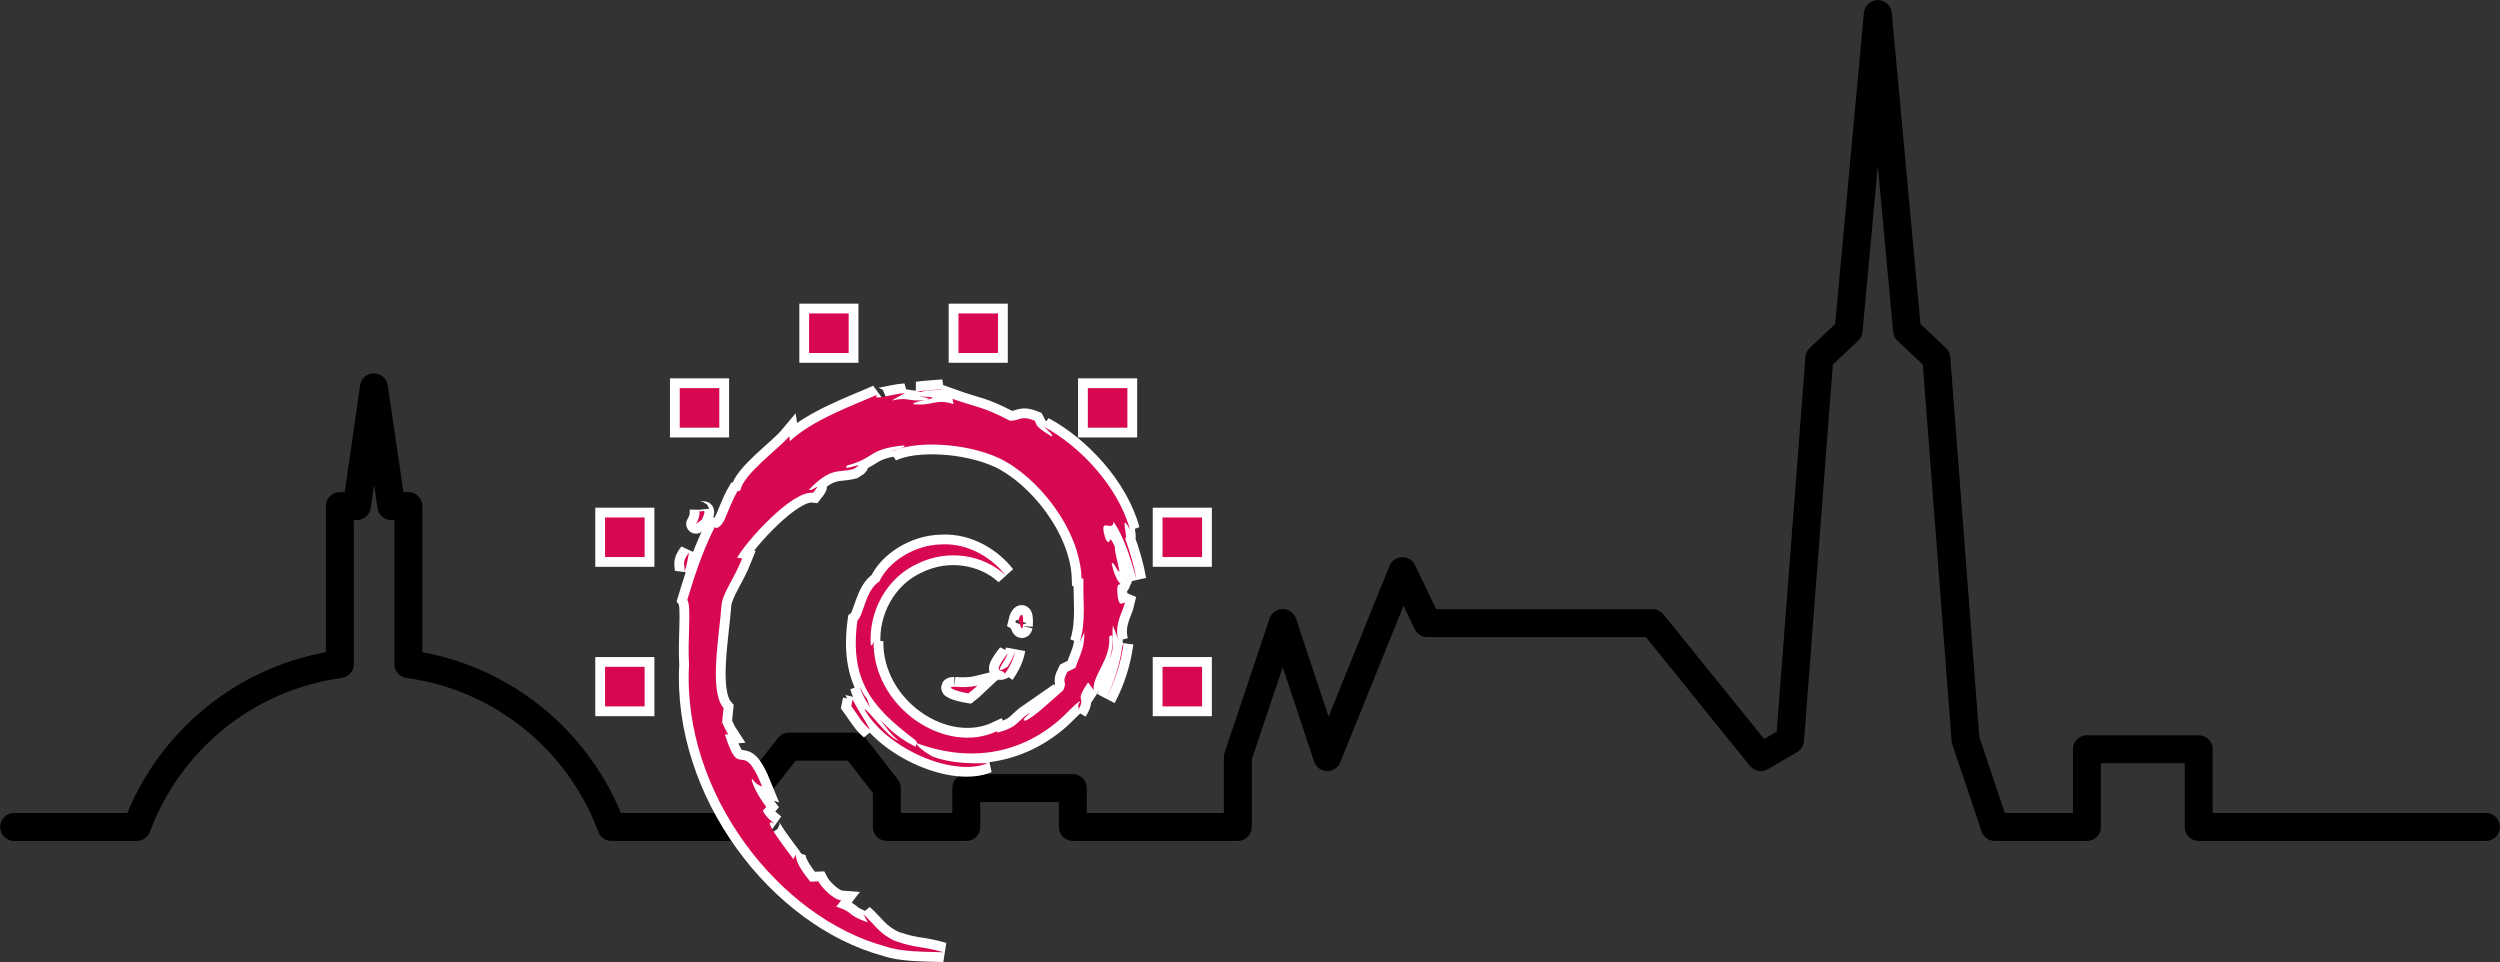 <?xml version="1.0" encoding="UTF-8" standalone="no"?>
<!-- Created with Inkscape (http://www.inkscape.org/) -->

<svg
   xmlns:i="http://ns.adobe.com/AdobeIllustrator/10.0/"
   xmlns:dc="http://purl.org/dc/elements/1.1/"
   xmlns:cc="http://creativecommons.org/ns#"
   xmlns:rdf="http://www.w3.org/1999/02/22-rdf-syntax-ns#"
   xmlns:svg="http://www.w3.org/2000/svg"
   xmlns="http://www.w3.org/2000/svg"
   xmlns:xlink="http://www.w3.org/1999/xlink"
   xmlns:sodipodi="http://sodipodi.sourceforge.net/DTD/sodipodi-0.dtd"
   xmlns:inkscape="http://www.inkscape.org/namespaces/inkscape"
   width="1570.891"
   height="604.761"
   id="svg5200"
   version="1.1"
   inkscape:version="0.48.5 r10040"
   sodipodi:docname="New document 4">
  <rect width="100%" height="100%" fill="#333333" stroke="none"/>
  <defs
     id="defs5202" />
  <sodipodi:namedview
     id="base"
     pagecolor="#ffffff"
     bordercolor="#666666"
     borderopacity="1.0"
     inkscape:pageopacity="0.0"
     inkscape:pageshadow="2"
     inkscape:zoom="0.35"
     inkscape:cx="785.4456"
     inkscape:cy="302.3622"
     inkscape:document-units="px"
     inkscape:current-layer="layer1"
     showgrid="false"
     fit-margin-top="0"
     fit-margin-left="0"
     fit-margin-right="0"
     fit-margin-bottom="0"
     inkscape:window-width="1364"
     inkscape:window-height="728"
     inkscape:window-x="0"
     inkscape:window-y="19"
     inkscape:window-maximized="1" />
  <g
     inkscape:label="Layer 1"
     inkscape:groupmode="layer"
     id="layer1"
     transform="translate(410.446,-229.963)">
    <g
       transform="matrix(8.778,0,0,8.778,-374.113,185.051)"
       id="g5711">
      <path
         sodipodi:nodetypes="ccccccccccccccccccccccccccccccccccccccccc"
         inkscape:connector-curvature="0"
         id="path5557"
         d="m 173.812,64.312 -20.562,0 0,-5.562 -8,0 0,5.562 -6.594,0 L 136.562,58.093 134.469,30.75 132.375,28.781 130.281,6.125 128.188,28.781 126.094,30.75 124,58.093 l -2.094,1.22 -7.75,-9.594 -16.125,0 L 96.25,46 l -5.375,13.312 -3.188,-9.594 -3.219,9.594 0,5 -11.812,0 0,-2.781 -7.625,0 0,2.781 -5.688,0 0,-2.781 -2.312,-2.969 -4.688,0 L 50,61.531 l 0,2.781 -10.375,0 C 37.343,58.147 31.803,53.566 25.094,52.656 l 0,-11.312 -1.219,0 -1.25,-8.5 -1.219,8.5 -1.219,0 0,11.312 C 13.478,53.566 7.938,58.147 5.656,64.312 l -8.781,0"
         style="fill:none;stroke:#000000;stroke-width:2;stroke-linecap:round;stroke-linejoin:round;stroke-miterlimit:4;stroke-opacity:1;stroke-dasharray:none;stroke-dashoffset:0" />
      <g
         style="fill:none;stroke:#ffffff;stroke-width:1.4;stroke-miterlimit:4;stroke-opacity:1;stroke-dasharray:none"
         id="g5589-7">
        <g
           style="fill:none;stroke:#ffffff;stroke-width:3.13;stroke-miterlimit:4;stroke-opacity:1;stroke-dasharray:none"
           id="g3127-2"
           transform="matrix(0.447,0,0,0.447,36.93,32.974)">
          <path
             style="fill:none;stroke:#ffffff;stroke-width:3.13;stroke-miterlimit:4;stroke-opacity:1;stroke-dasharray:none"
             inkscape:connector-curvature="0"
             id="path3046-5"
             d="m 60.969,47.645 c -1.494,0.02 0.281,0.768 2.232,1.069 0.541,-0.422 1.027,-0.846 1.463,-1.26 -1.213,0.297 -2.449,0.304 -3.695,0.191"
             i:knockout="Off" />
          <path
             style="fill:none;stroke:#ffffff;stroke-width:3.13;stroke-miterlimit:4;stroke-opacity:1;stroke-dasharray:none"
             inkscape:connector-curvature="0"
             id="path3048-6"
             d="m 68.986,45.646 c 0.893,-1.229 1.541,-2.573 1.77,-3.963 -0.201,0.99 -0.736,1.845 -1.244,2.749 -2.793,1.759 -0.264,-1.044 -0.002,-2.111 -3.002,3.783 -0.414,2.268 -0.524,3.325"
             i:knockout="Off" />
          <path
             style="fill:none;stroke:#ffffff;stroke-width:3.13;stroke-miterlimit:4;stroke-opacity:1;stroke-dasharray:none"
             inkscape:connector-curvature="0"
             id="path3050-1"
             d="m 71.949,37.942 c 0.182,-2.691 -0.529,-1.839 -0.768,-0.814 0.278,0.146 0.499,1.898 0.768,0.814"
             i:knockout="Off" />
          <path
             style="fill:none;stroke:#ffffff;stroke-width:3.13;stroke-miterlimit:4;stroke-opacity:1;stroke-dasharray:none"
             inkscape:connector-curvature="0"
             id="path3052-8"
             d="m 55.301,1.163 c 0.798,0.142 1.724,0.252 1.591,0.443 0.876,-0.193 1.073,-0.367 -1.591,-0.443"
             i:knockout="Off" />
          <path
             style="fill:none;stroke:#ffffff;stroke-width:3.13;stroke-miterlimit:4;stroke-opacity:1;stroke-dasharray:none"
             inkscape:connector-curvature="0"
             id="path3054-1"
             d="M 56.893,1.606 56.332,1.723 56.855,1.675 56.893,1.606"
             i:knockout="Off" />
          <path
             style="fill:none;stroke:#ffffff;stroke-width:3.13;stroke-miterlimit:4;stroke-opacity:1;stroke-dasharray:none"
             inkscape:connector-curvature="0"
             id="path3056-5"
             d="m 81.762,38.962 c 0.09,2.416 -0.705,3.59 -1.424,5.666 l -1.293,0.643 c -1.057,2.054 0.105,1.304 -0.652,2.937 -1.652,1.467 -5.006,4.589 -6.08,4.875 -0.785,-0.017 0.531,-0.926 0.703,-1.281 -2.209,1.516 -1.773,2.276 -5.152,3.199 L 67.766,54.78 c -8.33,3.92 -19.902,-3.847 -19.75,-14.443 -0.088,0.672 -0.253,0.504 -0.437,0.774 -0.43,-5.451 2.518,-10.926 7.49,-13.165 4.863,-2.406 10.564,-1.42 14.045,1.829 -1.912,-2.506 -5.721,-5.163 -10.232,-4.917 -4.421,0.072 -8.558,2.881 -9.938,5.932 -2.264,1.425 -2.528,5.496 -3.514,6.242 -1.329,9.76 2.497,13.975 8.97,18.936 1.016,0.686 0.286,0.791 0.422,1.313 -2.15,-1.006 -4.118,-2.526 -5.738,-4.387 0.86,1.257 1.787,2.479 2.986,3.439 -2.029,-0.685 -4.738,-4.913 -5.527,-5.085 3.495,6.258 14.178,10.975 19.775,8.634 -2.59,0.096 -5.879,0.053 -8.787,-1.022 -1.225,-0.629 -2.884,-1.93 -2.587,-2.173 7.636,2.851 15.522,2.158 22.128,-3.137 1.682,-1.31 3.518,-3.537 4.049,-3.567 -0.799,1.202 0.137,0.578 -0.477,1.639 1.672,-2.701 -0.729,-1.1 1.73,-4.664 l 0.908,1.25 c -0.34,-2.244 2.785,-4.966 2.467,-8.512 0.717,-1.084 0.799,1.168 0.039,3.662 1.055,-2.767 0.279,-3.212 0.549,-5.496 0.291,0.768 0.678,1.583 0.875,2.394 -0.688,-2.675 0.703,-4.503 1.049,-6.058 -0.342,-0.15 -1.061,1.182 -1.227,-1.976 0.025,-1.372 0.383,-0.719 0.52,-1.057 -0.268,-0.155 -0.975,-1.207 -1.404,-3.224 0.309,-0.475 0.832,1.229 1.256,1.298 -0.273,-1.603 -0.742,-2.826 -0.762,-4.057 -1.24,-2.59 -0.439,0.346 -1.443,-1.112 -1.32,-4.114 1.094,-0.955 1.258,-2.823 1.998,2.895 3.137,7.385 3.662,9.244 -0.4,-2.267 -1.045,-4.464 -1.834,-6.589 0.609,0.257 -0.979,-4.663 0.791,-1.405 C 87.189,15.552 81,9.062 75.305,6.018 76,6.655 76.879,7.455 76.565,7.581 73.731,5.896 74.229,5.763 73.823,5.051 71.518,4.112 71.364,5.128 69.839,5.053 65.489,2.745 64.651,2.99 60.648,1.546 L 60.83,2.398 C 57.949,1.438 57.473,2.76 54.36,2.4 54.171,2.253 55.358,1.864 56.336,1.723 53.55,2.091 53.68,1.173 50.954,1.824 51.625,1.353 52.337,1.04 53.053,0.64 50.782,0.778 47.629,1.962 48.602,0.884 44.897,2.538 38.316,4.859 34.623,8.322 L 34.507,7.546 c -1.692,2.031 -7.379,6.066 -7.832,8.699 l -0.453,0.105 c -0.879,1.491 -1.45,3.18 -2.148,4.713 -1.151,1.963 -1.688,0.756 -1.524,1.064 -2.265,4.592 -3.392,8.45 -4.363,11.616 0.692,1.035 0.017,6.232 0.278,10.391 -1.136,20.544 14.418,40.489 31.42,45.093 2.492,0.893 6.197,0.861 9.349,0.949 -3.718,-1.064 -4.198,-0.563 -7.822,-1.826 -2.613,-1.232 -3.185,-2.637 -5.037,-4.244 l 0.733,1.295 c -3.63,-1.285 -2.111,-1.59 -5.065,-2.525 l 0.783,-1.021 c -1.177,-0.09 -3.117,-1.982 -3.647,-3.033 l -1.288,0.051 c -1.546,-1.906 -2.371,-3.283 -2.31,-4.35 l -0.416,0.742 c -0.471,-0.809 -5.691,-7.158 -2.983,-5.68 -0.503,-0.458 -1.172,-0.747 -1.897,-2.066 l 0.551,-0.629 c -1.301,-1.677 -2.398,-3.826 -2.314,-4.542 0.695,0.938 1.177,1.114 1.655,1.275 -3.291,-8.164 -3.476,-0.449 -5.967,-8.31 l 0.526,-0.042 c -0.403,-0.611 -0.65,-1.27 -0.974,-1.919 l 0.23,-2.285 c -2.368,-2.736 -0.662,-11.645 -0.319,-16.53 0.235,-1.986 1.977,-4.101 3.3,-7.418 l -0.806,-0.138 c 1.542,-2.688 8.802,-10.799 12.166,-10.383 1.629,-2.046 -0.324,-0.008 -0.643,-0.522 3.579,-3.703 4.704,-2.616 7.119,-3.283 2.603,-1.545 -2.235,0.604 -1.001,-0.589 4.503,-1.149 3.19,-2.614 9.063,-3.197 0.62,0.352 -1.437,0.544 -1.953,1.001 3.75,-1.836 11.869,-1.417 17.145,1.018 6.117,2.861 12.994,11.314 13.266,19.267 l 0.309,0.083 c -0.156,3.162 0.484,6.819 -0.627,10.177 l 0.751,-1.591"
             i:knockout="Off" />
          <path
             style="fill:none;stroke:#ffffff;stroke-width:3.13;stroke-miterlimit:4;stroke-opacity:1;stroke-dasharray:none"
             inkscape:connector-curvature="0"
             id="path3058-3"
             d="m 44.658,49.695 -0.211,1.047 c 0.983,1.335 1.763,2.781 3.016,3.821 -0.902,-1.759 -1.571,-2.486 -2.805,-4.868"
             i:knockout="Off" />
          <path
             style="fill:none;stroke:#ffffff;stroke-width:3.13;stroke-miterlimit:4;stroke-opacity:1;stroke-dasharray:none"
             inkscape:connector-curvature="0"
             id="path3060-7"
             d="m 46.979,49.605 c -0.52,-0.576 -0.826,-1.268 -1.172,-1.956 0.33,1.211 1.006,2.252 1.633,3.312 l -0.461,-1.356"
             i:knockout="Off" />
          <path
             style="fill:none;stroke:#ffffff;stroke-width:3.13;stroke-miterlimit:4;stroke-opacity:1;stroke-dasharray:none"
             inkscape:connector-curvature="0"
             id="path3062-7"
             d="m 88.063,40.675 -0.219,0.552 c -0.402,2.858 -1.273,5.686 -2.605,8.309 1.472,-2.767 2.421,-5.794 2.824,-8.861"
             i:knockout="Off" />
          <path
             style="fill:none;stroke:#ffffff;stroke-width:3.13;stroke-miterlimit:4;stroke-opacity:1;stroke-dasharray:none"
             inkscape:connector-curvature="0"
             id="path3064-5"
             d="M 55.598,0.446 C 56.607,0.077 58.08,0.243 59.154,0 57.756,0.117 56.365,0.187 54.992,0.362 l 0.606,0.084"
             i:knockout="Off" />
          <path
             style="fill:none;stroke:#ffffff;stroke-width:3.13;stroke-miterlimit:4;stroke-opacity:1;stroke-dasharray:none"
             inkscape:connector-curvature="0"
             id="path3066-3"
             d="m 20.127,19.308 c 0.233,2.154 -1.62,2.991 0.41,1.569 1.09,-2.454 -0.424,-0.677 -0.41,-1.569"
             i:knockout="Off" />
          <path
             style="fill:none;stroke:#ffffff;stroke-width:3.13;stroke-miterlimit:4;stroke-opacity:1;stroke-dasharray:none"
             inkscape:connector-curvature="0"
             id="path3068-0"
             d="m 17.739,29.282 c 0.469,-1.437 0.553,-2.299 0.732,-3.132 -1.293,1.654 -0.596,2.007 -0.732,3.132"
             i:knockout="Off" />
        </g>
        <g
           style="fill:none;stroke:#ffffff;stroke-width:1.4;stroke-miterlimit:4;stroke-opacity:1;stroke-dasharray:none"
           id="g5579-5">
          <rect
             y="52.851"
             x="39.173"
             height="2.832"
             width="2.832"
             id="rect5365-4"
             style="fill:none;stroke:#ffffff;stroke-width:1.4;stroke-miterlimit:4;stroke-opacity:1;stroke-dasharray:none" />
          <use
             style="fill:none;stroke:#ffffff;stroke-width:1.4;stroke-miterlimit:4;stroke-opacity:1;stroke-dasharray:none"
             height="80"
             width="166"
             transform="translate(1e-6,-10.692)"
             id="use5367-9"
             xlink:href="#rect5365-4"
             y="0"
             x="0" />
          <use
             style="fill:none;stroke:#ffffff;stroke-width:1.4;stroke-miterlimit:4;stroke-opacity:1;stroke-dasharray:none"
             height="80"
             width="166"
             transform="translate(5.346,-9.26)"
             id="use5369-2"
             xlink:href="#use5367-9"
             y="0"
             x="0" />
          <use
             style="fill:none;stroke:#ffffff;stroke-width:1.4;stroke-miterlimit:4;stroke-opacity:1;stroke-dasharray:none"
             height="80"
             width="166"
             transform="translate(9.26,-5.346)"
             id="use5371-1"
             xlink:href="#use5369-2"
             y="0"
             x="0" />
          <use
             style="fill:none;stroke:#ffffff;stroke-width:1.4;stroke-miterlimit:4;stroke-opacity:1;stroke-dasharray:none"
             height="80"
             width="166"
             transform="translate(10.692,-6.3257841e-7)"
             id="use5373-2"
             xlink:href="#use5371-1"
             y="0"
             x="0" />
          <use
             style="fill:none;stroke:#ffffff;stroke-width:1.4;stroke-miterlimit:4;stroke-opacity:1;stroke-dasharray:none"
             height="80"
             width="166"
             transform="translate(9.26,5.346)"
             id="use5375-5"
             xlink:href="#use5373-2"
             y="0"
             x="0" />
          <use
             style="fill:none;stroke:#ffffff;stroke-width:1.4;stroke-miterlimit:4;stroke-opacity:1;stroke-dasharray:none"
             height="80"
             width="166"
             transform="translate(5.346,9.26)"
             id="use5377-7"
             xlink:href="#use5375-5"
             y="0"
             x="0" />
          <use
             style="fill:none;stroke:#ffffff;stroke-width:1.4;stroke-miterlimit:4;stroke-opacity:1;stroke-dasharray:none"
             height="80"
             width="166"
             transform="translate(0,10.692)"
             id="use5379-4"
             xlink:href="#use5377-7"
             y="0"
             x="0" />
        </g>
      </g>
      <g
         id="g5589">
        <g
           id="g3127-9"
           transform="matrix(0.447,0,0,0.447,36.93,32.974)">
          <path
             style="fill:#d70751"
             inkscape:connector-curvature="0"
             id="path3046-0"
             d="m 60.969,47.645 c -1.494,0.02 0.281,0.768 2.232,1.069 0.541,-0.422 1.027,-0.846 1.463,-1.26 -1.213,0.297 -2.449,0.304 -3.695,0.191"
             i:knockout="Off" />
          <path
             style="fill:#d70751"
             inkscape:connector-curvature="0"
             id="path3048-5"
             d="m 68.986,45.646 c 0.893,-1.229 1.541,-2.573 1.77,-3.963 -0.201,0.99 -0.736,1.845 -1.244,2.749 -2.793,1.759 -0.264,-1.044 -0.002,-2.111 -3.002,3.783 -0.414,2.268 -0.524,3.325"
             i:knockout="Off" />
          <path
             style="fill:#d70751"
             inkscape:connector-curvature="0"
             id="path3050-0"
             d="m 71.949,37.942 c 0.182,-2.691 -0.529,-1.839 -0.768,-0.814 0.278,0.146 0.499,1.898 0.768,0.814"
             i:knockout="Off" />
          <path
             style="fill:#d70751"
             inkscape:connector-curvature="0"
             id="path3052-9"
             d="m 55.301,1.163 c 0.798,0.142 1.724,0.252 1.591,0.443 0.876,-0.193 1.073,-0.367 -1.591,-0.443"
             i:knockout="Off" />
          <path
             style="fill:#d70751"
             inkscape:connector-curvature="0"
             id="path3054-9"
             d="M 56.893,1.606 56.332,1.723 56.855,1.675 56.893,1.606"
             i:knockout="Off" />
          <path
             style="fill:#d70751"
             inkscape:connector-curvature="0"
             id="path3056-8"
             d="m 81.762,38.962 c 0.09,2.416 -0.705,3.59 -1.424,5.666 l -1.293,0.643 c -1.057,2.054 0.105,1.304 -0.652,2.937 -1.652,1.467 -5.006,4.589 -6.08,4.875 -0.785,-0.017 0.531,-0.926 0.703,-1.281 -2.209,1.516 -1.773,2.276 -5.152,3.199 L 67.766,54.78 c -8.33,3.92 -19.902,-3.847 -19.75,-14.443 -0.088,0.672 -0.253,0.504 -0.437,0.774 -0.43,-5.451 2.518,-10.926 7.49,-13.165 4.863,-2.406 10.564,-1.42 14.045,1.829 -1.912,-2.506 -5.721,-5.163 -10.232,-4.917 -4.421,0.072 -8.558,2.881 -9.938,5.932 -2.264,1.425 -2.528,5.496 -3.514,6.242 -1.329,9.76 2.497,13.975 8.97,18.936 1.016,0.686 0.286,0.791 0.422,1.313 -2.15,-1.006 -4.118,-2.526 -5.738,-4.387 0.86,1.257 1.787,2.479 2.986,3.439 -2.029,-0.685 -4.738,-4.913 -5.527,-5.085 3.495,6.258 14.178,10.975 19.775,8.634 -2.59,0.096 -5.879,0.053 -8.787,-1.022 -1.225,-0.629 -2.884,-1.93 -2.587,-2.173 7.636,2.851 15.522,2.158 22.128,-3.137 1.682,-1.31 3.518,-3.537 4.049,-3.567 -0.799,1.202 0.137,0.578 -0.477,1.639 1.672,-2.701 -0.729,-1.1 1.73,-4.664 l 0.908,1.25 c -0.34,-2.244 2.785,-4.966 2.467,-8.512 0.717,-1.084 0.799,1.168 0.039,3.662 1.055,-2.767 0.279,-3.212 0.549,-5.496 0.291,0.768 0.678,1.583 0.875,2.394 -0.688,-2.675 0.703,-4.503 1.049,-6.058 -0.342,-0.15 -1.061,1.182 -1.227,-1.976 0.025,-1.372 0.383,-0.719 0.52,-1.057 -0.268,-0.155 -0.975,-1.207 -1.404,-3.224 0.309,-0.475 0.832,1.229 1.256,1.298 -0.273,-1.603 -0.742,-2.826 -0.762,-4.057 -1.24,-2.59 -0.439,0.346 -1.443,-1.112 -1.32,-4.114 1.094,-0.955 1.258,-2.823 1.998,2.895 3.137,7.385 3.662,9.244 -0.4,-2.267 -1.045,-4.464 -1.834,-6.589 0.609,0.257 -0.979,-4.663 0.791,-1.405 C 87.189,15.552 81,9.062 75.305,6.018 76,6.655 76.879,7.455 76.565,7.581 73.731,5.896 74.229,5.763 73.823,5.051 71.518,4.112 71.364,5.128 69.839,5.053 65.489,2.745 64.651,2.99 60.648,1.546 L 60.83,2.398 C 57.949,1.438 57.473,2.76 54.36,2.4 54.171,2.253 55.358,1.864 56.336,1.723 53.55,2.091 53.68,1.173 50.954,1.824 51.625,1.353 52.337,1.04 53.053,0.64 50.782,0.778 47.629,1.962 48.602,0.884 44.897,2.538 38.316,4.859 34.623,8.322 L 34.507,7.546 c -1.692,2.031 -7.379,6.066 -7.832,8.699 l -0.453,0.105 c -0.879,1.491 -1.45,3.18 -2.148,4.713 -1.151,1.963 -1.688,0.756 -1.524,1.064 -2.265,4.592 -3.392,8.45 -4.363,11.616 0.692,1.035 0.017,6.232 0.278,10.391 -1.136,20.544 14.418,40.489 31.42,45.093 2.492,0.893 6.197,0.861 9.349,0.949 -3.718,-1.064 -4.198,-0.563 -7.822,-1.826 -2.613,-1.232 -3.185,-2.637 -5.037,-4.244 l 0.733,1.295 c -3.63,-1.285 -2.111,-1.59 -5.065,-2.525 l 0.783,-1.021 c -1.177,-0.09 -3.117,-1.982 -3.647,-3.033 l -1.288,0.051 c -1.546,-1.906 -2.371,-3.283 -2.31,-4.35 l -0.416,0.742 c -0.471,-0.809 -5.691,-7.158 -2.983,-5.68 -0.503,-0.458 -1.172,-0.747 -1.897,-2.066 l 0.551,-0.629 c -1.301,-1.677 -2.398,-3.826 -2.314,-4.542 0.695,0.938 1.177,1.114 1.655,1.275 -3.291,-8.164 -3.476,-0.449 -5.967,-8.31 l 0.526,-0.042 c -0.403,-0.611 -0.65,-1.27 -0.974,-1.919 l 0.23,-2.285 c -2.368,-2.736 -0.662,-11.645 -0.319,-16.53 0.235,-1.986 1.977,-4.101 3.3,-7.418 l -0.806,-0.138 c 1.542,-2.688 8.802,-10.799 12.166,-10.383 1.629,-2.046 -0.324,-0.008 -0.643,-0.522 3.579,-3.703 4.704,-2.616 7.119,-3.283 2.603,-1.545 -2.235,0.604 -1.001,-0.589 4.503,-1.149 3.19,-2.614 9.063,-3.197 0.62,0.352 -1.437,0.544 -1.953,1.001 3.75,-1.836 11.869,-1.417 17.145,1.018 6.117,2.861 12.994,11.314 13.266,19.267 l 0.309,0.083 c -0.156,3.162 0.484,6.819 -0.627,10.177 l 0.751,-1.591"
             i:knockout="Off" />
          <path
             style="fill:#d70751"
             inkscape:connector-curvature="0"
             id="path3058-30"
             d="m 44.658,49.695 -0.211,1.047 c 0.983,1.335 1.763,2.781 3.016,3.821 -0.902,-1.759 -1.571,-2.486 -2.805,-4.868"
             i:knockout="Off" />
          <path
             style="fill:#d70751"
             inkscape:connector-curvature="0"
             id="path3060-1"
             d="m 46.979,49.605 c -0.52,-0.576 -0.826,-1.268 -1.172,-1.956 0.33,1.211 1.006,2.252 1.633,3.312 l -0.461,-1.356"
             i:knockout="Off" />
          <path
             style="fill:#d70751"
             inkscape:connector-curvature="0"
             id="path3062-2"
             d="m 88.063,40.675 -0.219,0.552 c -0.402,2.858 -1.273,5.686 -2.605,8.309 1.472,-2.767 2.421,-5.794 2.824,-8.861"
             i:knockout="Off" />
          <path
             style="fill:#d70751"
             inkscape:connector-curvature="0"
             id="path3064-7"
             d="M 55.598,0.446 C 56.607,0.077 58.08,0.243 59.154,0 57.756,0.117 56.365,0.187 54.992,0.362 l 0.606,0.084"
             i:knockout="Off" />
          <path
             style="fill:#d70751"
             inkscape:connector-curvature="0"
             id="path3066-6"
             d="m 20.127,19.308 c 0.233,2.154 -1.62,2.991 0.41,1.569 1.09,-2.454 -0.424,-0.677 -0.41,-1.569"
             i:knockout="Off" />
          <path
             style="fill:#d70751"
             inkscape:connector-curvature="0"
             id="path3068-8"
             d="m 17.739,29.282 c 0.469,-1.437 0.553,-2.299 0.732,-3.132 -1.293,1.654 -0.596,2.007 -0.732,3.132"
             i:knockout="Off" />
        </g>
        <g
           id="g5579">
          <rect
             y="52.851"
             x="39.173"
             height="2.832"
             width="2.832"
             id="rect5365"
             style="fill:#d70751;fill-opacity:1;stroke:none" />
          <use
             height="80"
             width="166"
             transform="translate(1e-6,-10.692)"
             id="use5367"
             xlink:href="#rect5365"
             y="0"
             x="0" />
          <use
             height="80"
             width="166"
             transform="translate(5.346,-9.26)"
             id="use5369"
             xlink:href="#use5367"
             y="0"
             x="0" />
          <use
             height="80"
             width="166"
             transform="translate(9.26,-5.346)"
             id="use5371"
             xlink:href="#use5369"
             y="0"
             x="0" />
          <use
             height="80"
             width="166"
             transform="translate(10.692,-6.3257841e-7)"
             id="use5373"
             xlink:href="#use5371"
             y="0"
             x="0" />
          <use
             height="80"
             width="166"
             transform="translate(9.26,5.346)"
             id="use5375"
             xlink:href="#use5373"
             y="0"
             x="0" />
          <use
             height="80"
             width="166"
             transform="translate(5.346,9.26)"
             id="use5377"
             xlink:href="#use5375"
             y="0"
             x="0" />
          <use
             height="80"
             width="166"
             transform="translate(0,10.692)"
             id="use5379"
             xlink:href="#use5377"
             y="0"
             x="0" />
        </g>
      </g>
    </g>
  </g>
</svg>
